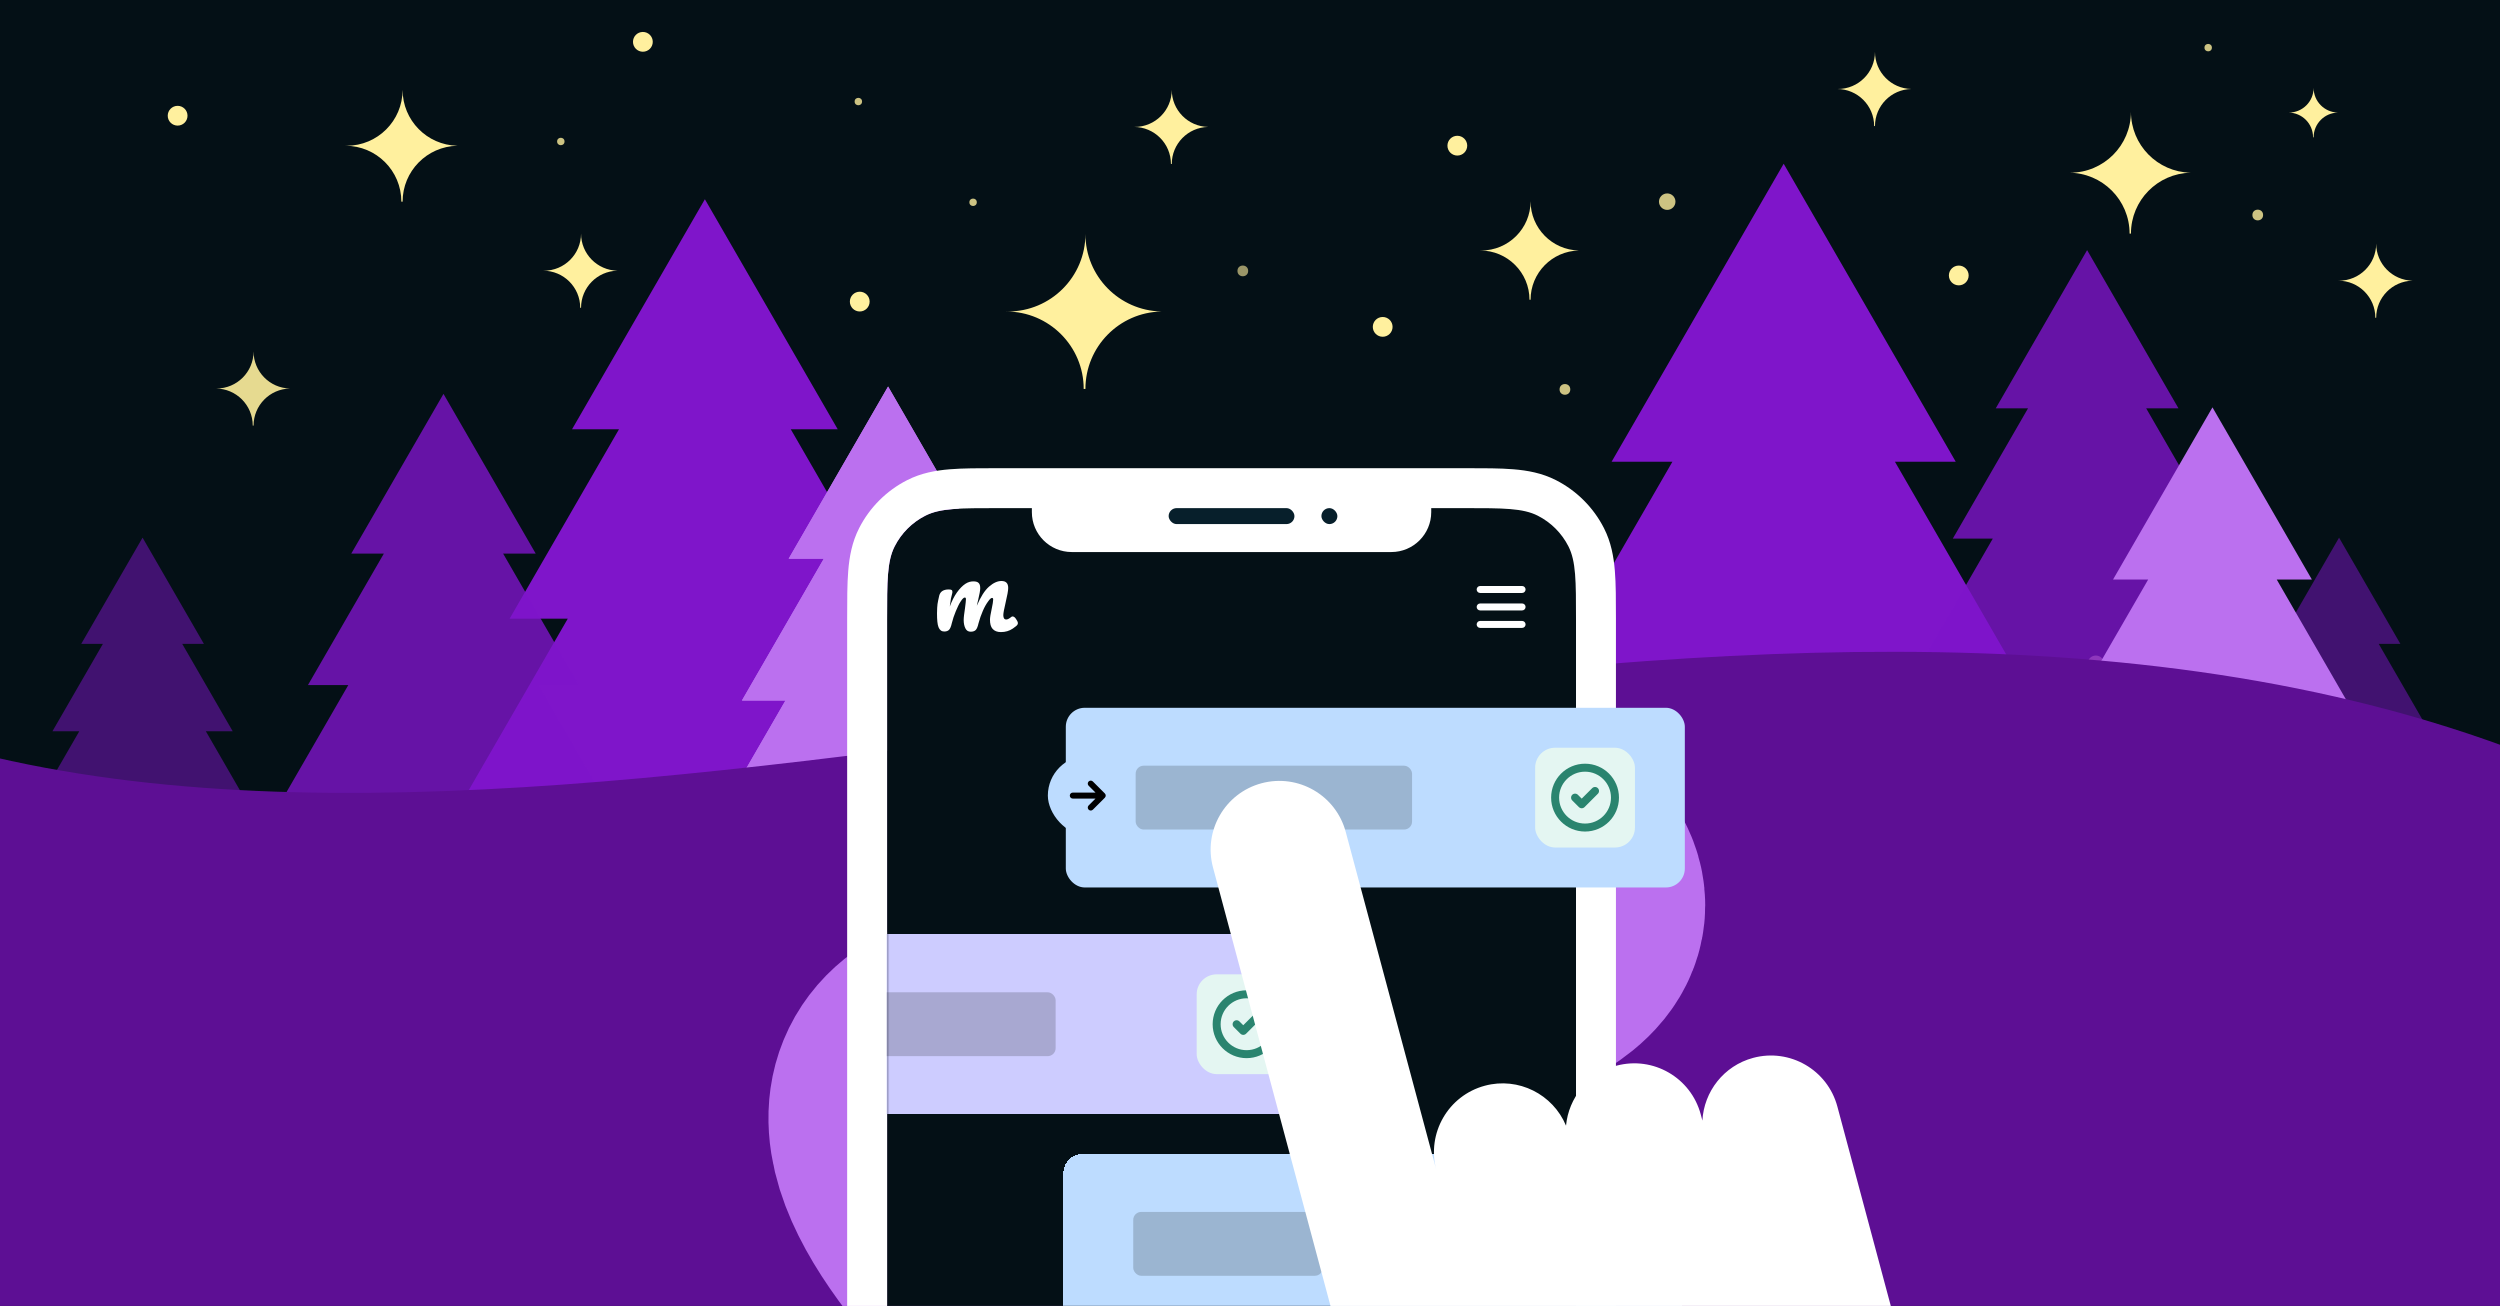 <svg width="1252" height="654" viewBox="0 0 1252 654" fill="none" xmlns="http://www.w3.org/2000/svg">
<g clip-path="url(#clip0_328_686)">
<rect width="1252" height="654" fill="#041016"/>
<ellipse cx="430.564" cy="151.04" rx="4.953" ry="4.953" fill="#FFF09E"/>
<ellipse cx="88.953" cy="57.953" rx="4.953" ry="4.953" fill="#FFF09E"/>
<ellipse cx="729.83" cy="72.953" rx="4.953" ry="4.953" fill="#FFF09E"/>
<ellipse cx="980.953" cy="137.953" rx="4.953" ry="4.953" fill="#FFF09E"/>
<ellipse cx="692.453" cy="163.698" rx="4.953" ry="4.953" fill="#FFF09E"/>
<ellipse cx="321.953" cy="20.953" rx="4.953" ry="4.953" fill="#FFF09E"/>
<ellipse cx="420.695" cy="521.422" rx="4.953" ry="4.953" fill="#FFF09E"/>
<ellipse opacity="0.8" cx="487.321" cy="101.307" rx="1.858" ry="1.857" fill="#FFF09E"/>
<ellipse opacity="0.8" cx="1105.86" cy="23.857" rx="1.858" ry="1.857" fill="#FFF09E"/>
<ellipse opacity="0.8" cx="280.858" cy="70.857" rx="1.858" ry="1.857" fill="#FFF09E"/>
<ellipse opacity="0.8" cx="429.858" cy="50.857" rx="1.858" ry="1.857" fill="#FFF09E"/>
<ellipse opacity="0.8" cx="683.599" cy="572.432" rx="4.128" ry="4.127" fill="#FFF09E"/>
<ellipse opacity="0.8" cx="838.804" cy="516.714" rx="4.128" ry="4.127" fill="#FFF09E"/>
<ellipse opacity="0.8" cx="799.335" cy="604.514" rx="4.128" ry="4.127" fill="#FFF09E"/>
<ellipse opacity="0.8" cx="821.055" cy="396.198" rx="4.128" ry="4.127" fill="#FFF09E"/>
<ellipse opacity="0.8" cx="618.25" cy="641.134" rx="4.128" ry="4.127" fill="#FFF09E"/>
<ellipse opacity="0.8" cx="1049.6" cy="332.415" rx="4.128" ry="4.127" fill="#FFF09E"/>
<ellipse opacity="0.8" cx="834.942" cy="100.99" rx="4.128" ry="4.127" fill="#FFF09E"/>
<ellipse cx="448.933" cy="258.555" rx="2.683" ry="2.683" fill="#FFF09E"/>
<ellipse opacity="0.8" cx="783.715" cy="195.014" rx="2.683" ry="2.683" fill="#FFF09E"/>
<ellipse opacity="0.8" cx="1130.68" cy="107.683" rx="2.683" ry="2.683" fill="#FFF09E"/>
<ellipse cx="740.769" cy="457.488" rx="2.683" ry="2.683" fill="#FFF09E"/>
<ellipse opacity="0.6" cx="349.755" cy="233.32" rx="2.683" ry="2.683" fill="#FFF09E"/>
<ellipse opacity="0.6" cx="622.4" cy="135.67" rx="2.683" ry="2.683" fill="#FFF09E"/>
<ellipse opacity="0.6" cx="430.633" cy="597.475" rx="2.683" ry="2.683" fill="#FFF09E"/>
<path d="M1171 140.564C1171 140.565 1171 140.567 1171 140.568C1181.26 140.568 1189.58 148.883 1189.58 159.141C1189.71 159.141 1189.85 159.139 1189.99 159.136C1189.99 149.019 1198.08 140.792 1208.15 140.573C1208.15 140.571 1208.15 140.57 1208.15 140.568C1208.15 140.567 1208.15 140.565 1208.15 140.564C1198.08 140.344 1189.99 132.117 1189.99 122C1189.99 132.255 1181.67 140.568 1171.41 140.568C1171.27 140.568 1171.14 140.567 1171 140.564Z" fill="#FFF09E"/>
<path opacity="0.9" d="M108 194.564C108 194.565 108 194.567 108 194.568C118.259 194.568 126.575 202.883 126.575 213.141C126.713 213.141 126.851 213.139 126.988 213.136C126.99 203.019 135.084 194.792 145.15 194.573C145.15 194.571 145.15 194.57 145.15 194.568C145.15 194.567 145.15 194.565 145.15 194.564C135.084 194.344 126.99 186.117 126.988 176C126.985 186.255 118.67 194.568 108.413 194.568C108.275 194.568 108.137 194.567 108 194.564Z" fill="#FFF09E"/>
<path d="M920 44.564C920 44.565 920 44.567 920 44.568C930.259 44.568 938.575 52.883 938.575 63.141C938.713 63.141 938.851 63.139 938.988 63.136C938.99 53.019 947.084 44.792 957.15 44.573C957.15 44.571 957.15 44.57 957.15 44.568C957.15 44.567 957.15 44.565 957.15 44.564C947.084 44.344 938.99 36.117 938.988 26C938.985 36.255 930.67 44.568 920.413 44.568C920.275 44.568 920.137 44.567 920 44.564Z" fill="#FFF09E"/>
<path d="M891.225 159.397C891.225 159.399 891.225 159.4 891.225 159.402C901.484 159.402 909.8 167.717 909.8 177.974C909.938 177.974 910.076 177.973 910.213 177.97C910.215 167.852 918.309 159.626 928.375 159.406C928.375 159.405 928.375 159.403 928.375 159.402C928.375 159.4 928.375 159.399 928.375 159.397C918.309 159.178 910.215 150.951 910.213 140.833C910.211 151.089 901.895 159.402 891.638 159.402C891.5 159.402 891.362 159.4 891.225 159.397Z" fill="#FFF09E"/>
<path d="M1036 86.489C1036 86.491 1036 86.494 1036 86.496C1052.84 86.496 1066.5 100.153 1066.5 117C1066.73 117 1066.95 116.998 1067.18 116.993C1067.18 100.376 1080.47 86.864 1097 86.504C1097 86.501 1097 86.499 1097 86.496C1097 86.494 1097 86.491 1097 86.489C1080.47 86.129 1067.18 72.617 1067.18 56C1067.17 72.843 1053.52 86.496 1036.68 86.496C1036.45 86.496 1036.23 86.494 1036 86.489Z" fill="#FFF09E"/>
<path d="M1146 56.377C1146 56.378 1146 56.379 1146 56.38C1152.84 56.38 1158.38 61.924 1158.38 68.763C1158.48 68.763 1158.57 68.763 1158.66 68.76C1158.66 62.015 1164.06 56.53 1170.77 56.383C1170.77 56.382 1170.77 56.381 1170.77 56.38C1170.77 56.379 1170.77 56.378 1170.77 56.377C1164.06 56.231 1158.66 50.746 1158.66 44C1158.66 50.838 1153.11 56.38 1146.28 56.38C1146.18 56.38 1146.09 56.379 1146 56.377Z" fill="#FFF09E"/>
<path d="M567.833 63.564C567.833 63.565 567.833 63.567 567.833 63.568C578.092 63.568 586.408 71.883 586.408 82.141C586.546 82.141 586.684 82.139 586.821 82.136C586.824 72.019 594.917 63.792 604.984 63.573C604.984 63.571 604.984 63.57 604.984 63.568C604.984 63.567 604.984 63.565 604.984 63.564C594.917 63.344 586.824 55.117 586.821 45C586.819 55.255 578.503 63.568 568.246 63.568C568.108 63.568 567.97 63.567 567.833 63.564Z" fill="#FFF09E"/>
<path d="M272 135.564C272 135.565 272 135.567 272 135.568C282.259 135.568 290.575 143.883 290.575 154.141C290.713 154.141 290.851 154.139 290.988 154.136C290.99 144.019 299.084 135.792 309.15 135.573C309.15 135.571 309.15 135.57 309.15 135.568C309.15 135.567 309.15 135.565 309.15 135.564C299.084 135.344 290.99 127.117 290.988 117C290.985 127.255 282.67 135.568 272.413 135.568C272.275 135.568 272.137 135.567 272 135.564Z" fill="#FFF09E"/>
<path d="M741.294 125.445C741.294 125.447 741.294 125.449 741.294 125.451C754.919 125.451 765.965 136.495 765.965 150.118C766.148 150.118 766.331 150.116 766.513 150.112C766.516 136.675 777.265 125.749 790.635 125.457C790.635 125.455 790.635 125.453 790.635 125.451C790.635 125.449 790.635 125.447 790.635 125.445C777.265 125.154 766.516 114.228 766.513 100.79C766.51 114.411 755.466 125.451 741.843 125.451C741.659 125.451 741.477 125.449 741.294 125.445Z" fill="#FFF09E"/>
<path d="M503.915 155.992C503.915 155.995 503.915 155.998 503.915 156.001C525.344 156.001 542.716 173.371 542.716 194.797C543.005 194.797 543.292 194.794 543.579 194.788C543.584 173.654 560.49 156.469 581.518 156.011C581.518 156.008 581.518 156.004 581.518 156.001C581.518 155.998 581.518 155.995 581.518 155.992C560.49 155.533 543.584 138.349 543.579 117.215C543.574 138.637 526.204 156.001 504.777 156.001C504.489 156.001 504.202 155.998 503.915 155.992Z" fill="#FFF09E"/>
<path d="M173 72.99C173 72.992 173 72.994 173 72.997C188.464 72.997 201 85.534 201 101C201.208 101 201.415 100.998 201.622 100.993C201.626 85.738 213.826 73.334 229 73.003C229 73.001 229 72.999 229 72.997C229 72.994 229 72.992 229 72.99C213.826 72.659 201.626 60.255 201.622 45C201.619 60.463 189.084 72.997 173.622 72.997C173.414 72.997 173.207 72.994 173 72.99Z" fill="#FFF09E"/>
<path fill-rule="evenodd" clip-rule="evenodd" d="M893.263 82L979.438 231.239H948.982L1019.93 354.106H982.207L1069.77 505.742H716.76L804.319 354.106H766.596L837.543 231.239H807.088L893.263 82Z" fill="#7F15CA"/>
<path fill-rule="evenodd" clip-rule="evenodd" d="M353.004 99.77L419.528 214.976H396.018L450.786 309.824H421.665L489.257 426.879H216.752L284.344 309.824H255.224L309.992 214.976H286.481L353.004 99.77Z" fill="#7F15CA"/>
<path opacity="0.8" fill-rule="evenodd" clip-rule="evenodd" d="M222.099 197.254L268.285 277.241H251.963L289.988 343.093H269.769L316.698 424.364H127.5L174.428 343.093H154.211L192.235 277.241H175.912L222.099 197.254Z" fill="#7F15CA"/>
<path opacity="0.8" fill-rule="evenodd" clip-rule="evenodd" d="M1045.22 125.254L1090.98 204.498H1074.81L1112.48 269.738H1092.45L1138.94 350.254H951.5L997.992 269.738H977.962L1015.63 204.498H999.463L1045.22 125.254Z" fill="#7F15CA"/>
<path opacity="0.5" fill-rule="evenodd" clip-rule="evenodd" d="M1171.4 269.254L1202.1 322.436H1191.25L1216.53 366.219H1203.09L1234.29 420.254H1108.5L1139.7 366.219H1126.26L1151.54 322.436H1140.69L1171.4 269.254Z" fill="#7F15CA"/>
<path opacity="0.5" fill-rule="evenodd" clip-rule="evenodd" d="M71.397 269.254L102.105 322.436H91.252L116.534 366.219H103.092L134.293 420.254H8.5L39.702 366.219H26.259L51.541 322.436H40.688L71.397 269.254Z" fill="#7F15CA"/>
<path fill-rule="evenodd" clip-rule="evenodd" d="M444.756 193.566L494.557 279.812H476.957L517.957 350.817H496.157L546.758 438.448H342.755L393.355 350.817H371.555L412.556 279.812H394.955L444.756 193.566Z" fill="#BB70EF"/>
<path fill-rule="evenodd" clip-rule="evenodd" d="M444.756 193.566L494.557 279.812H476.957L517.957 350.817H496.157L546.758 438.448H342.755L393.355 350.817H371.555L412.556 279.812H394.955L444.756 193.566Z" fill="#BB70EF"/>
<path fill-rule="evenodd" clip-rule="evenodd" d="M1108 204L1157.8 290.246H1140.2L1181.2 361.251H1159.89L1209.78 447.648H1005.78L1055.67 361.251H1034.8L1075.8 290.246H1058.2L1108 204Z" fill="#BB70EF"/>
<path d="M1263.5 377.254C874 227.754 340.5 464.254 -11 377.254L-23 743.919H1815.78C1887.11 622.6 1455.73 451.037 1263.5 377.254Z" fill="#5D0F94"/>
<path d="M613.259 798.413C641.259 714.423 723.261 806.412 659.26 764.417C595.259 722.422 375.255 552.443 495.257 528.446C615.259 504.449 919.264 484.451 703.26 402.461" stroke="#BB70EF" stroke-width="150.415"/>
<path d="M444.256 310.46C444.256 290.861 444.256 281.061 448.071 273.575C451.426 266.99 456.781 261.636 463.366 258.281C470.854 254.467 480.655 254.467 500.257 254.467H733.26C752.863 254.467 762.664 254.467 770.151 258.281C776.736 261.636 782.091 266.99 785.446 273.575C789.261 281.061 789.261 290.861 789.261 310.46V898.888C789.261 918.488 789.261 928.288 785.446 935.774C782.091 942.359 776.736 947.712 770.151 951.067C762.664 954.882 752.863 954.882 733.26 954.882H500.257C480.655 954.882 470.854 954.882 463.366 951.067C456.781 947.712 451.426 942.359 448.071 935.774C444.256 928.288 444.256 918.488 444.256 898.888V310.46Z" fill="#041016"/>
<path fill-rule="evenodd" clip-rule="evenodd" d="M500.257 234.469L734.01 234.469C743.17 234.469 751.219 234.469 757.878 235.012C764.951 235.59 772.198 236.88 779.231 240.463C789.58 245.736 797.994 254.148 803.267 264.496C806.851 271.528 808.141 278.774 808.719 285.846C809.263 292.504 809.262 300.552 809.262 309.711V899.138C809.262 908.297 809.263 916.344 808.719 923.002C808.141 930.074 806.851 937.321 803.267 944.352C797.994 954.7 789.58 963.113 779.231 968.385C772.198 971.968 764.951 973.258 757.878 973.836C751.219 974.38 743.17 974.38 734.01 974.379H499.508C490.347 974.38 482.299 974.38 475.64 973.836C468.567 973.258 461.32 971.968 454.287 968.385C443.938 963.113 435.524 954.7 430.251 944.352C426.667 937.321 425.377 930.074 424.799 923.002C424.255 916.344 424.255 908.297 424.256 899.138L424.256 310.46C424.256 310.21 424.256 309.96 424.256 309.711C424.255 300.552 424.255 292.504 424.799 285.846C425.377 278.774 426.667 271.528 430.251 264.496C435.524 254.148 443.938 245.736 454.287 240.463C461.32 236.88 468.567 235.59 475.64 235.012C482.299 234.469 490.348 234.469 499.508 234.469C499.757 234.469 500.007 234.469 500.257 234.469ZM448.071 273.575C444.256 281.061 444.256 290.861 444.256 310.46V898.389C444.256 917.988 444.256 927.788 448.071 935.274C451.427 941.859 456.781 947.212 463.367 950.568C470.854 954.382 480.655 954.382 500.257 954.382H733.261C752.863 954.382 762.664 954.382 770.151 950.568C776.737 947.212 782.091 941.859 785.447 935.274C789.262 927.788 789.262 917.988 789.262 898.389V310.46C789.262 290.861 789.262 281.061 785.447 273.575C782.091 266.99 776.737 261.636 770.151 258.281C762.664 254.467 752.863 254.467 733.261 254.467H500.257C480.655 254.467 470.854 254.467 463.367 258.281C456.781 261.636 451.427 266.99 448.071 273.575Z" fill="white"/>
<path d="M508.763 309.898C508.211 309.085 507.735 308.801 507.258 308.737C506.782 308.673 506.506 308.927 506.506 308.927C505.471 309.774 504.624 310.244 503.966 310.244C502.931 310.244 502.461 309.492 502.461 308.081C502.461 307.046 502.837 305.071 503.59 301.873C504.436 298.205 504.907 295.854 504.907 294.443C504.907 292.091 503.778 290.963 501.52 290.963C499.639 290.963 497.57 291.809 495.312 293.784C493.055 295.76 491.079 298.957 489.198 303.378C489.292 302.72 489.574 301.779 489.856 300.462C490.515 297.641 490.891 295.76 490.891 294.631C490.891 293.408 490.703 292.562 490.139 291.997C489.668 291.433 488.728 291.151 487.505 291.151C486.282 291.151 484.871 291.433 483.46 292.373C482.049 293.314 480.638 294.725 479.227 296.7C477.816 298.675 476.687 301.027 475.653 303.754C475.841 302.155 476.029 300.839 476.217 299.804C476.405 298.769 476.97 297.076 476.97 296.512C476.97 296.042 476.876 295.665 476.593 295.477C476.311 295.289 475.841 295.195 475.088 295.195C473.771 295.195 472.737 295.477 471.984 295.948C471.232 296.418 470.667 297.17 470.385 298.205C469.444 302.438 469.35 302.532 469.256 307.14C469.256 310.338 469.444 312.69 470.009 314.101C470.573 315.511 471.514 316.264 472.831 316.264C473.96 316.264 474.712 315.982 475.276 315.417C475.841 314.853 476.311 313.724 476.687 312.031C477.158 310.056 477.816 308.175 478.663 306.106C479.509 304.131 480.262 302.438 481.108 301.215C481.955 299.898 482.613 299.24 483.178 299.24C483.554 299.24 483.742 299.522 483.742 300.086C483.742 300.839 483.554 302.344 483.272 304.601C482.896 307.14 482.613 309.116 482.613 310.526C482.613 312.125 482.896 313.536 483.46 314.665C484.024 315.794 484.871 316.358 486.094 316.358C487.223 316.358 488.069 316.076 488.634 315.511C489.198 314.947 489.668 313.818 490.045 312.125C490.609 309.962 491.361 307.893 492.208 305.918C493.055 303.942 493.995 302.344 494.842 301.215C495.688 299.992 496.347 299.428 496.817 299.428C497.193 299.428 497.382 299.71 497.382 300.274C497.382 301.121 497.099 302.72 496.629 304.977C496.065 307.517 495.782 309.304 495.782 310.338C495.782 312.314 496.159 313.912 497.099 314.947C498.04 315.982 499.357 316.546 501.238 316.546C503.496 316.546 505.471 315.982 507.258 314.759C507.729 314.383 508.293 314.007 508.763 313.63C510.34 312.46 509.81 311.438 508.763 309.898Z" fill="white"/>
<path fill-rule="evenodd" clip-rule="evenodd" d="M739.511 295.212C739.511 294.245 740.294 293.462 741.261 293.462H762.261C763.228 293.462 764.011 294.245 764.011 295.212C764.011 296.178 763.228 296.961 762.261 296.961H741.261C740.294 296.961 739.511 296.178 739.511 295.212Z" fill="white"/>
<path fill-rule="evenodd" clip-rule="evenodd" d="M739.511 303.961C739.511 302.994 740.294 302.211 741.261 302.211H762.261C763.228 302.211 764.011 302.994 764.011 303.961C764.011 304.927 763.228 305.71 762.261 305.71H741.261C740.294 305.71 739.511 304.927 739.511 303.961Z" fill="white"/>
<path fill-rule="evenodd" clip-rule="evenodd" d="M739.511 312.71C739.511 311.743 740.294 310.96 741.261 310.96H762.261C763.228 310.96 764.011 311.743 764.011 312.71C764.011 313.676 763.228 314.459 762.261 314.459H741.261C740.294 314.459 739.511 313.676 739.511 312.71Z" fill="white"/>
<path d="M516.757 250.967H716.76V256.475C716.76 267.515 707.811 276.464 696.771 276.464H536.746C525.706 276.464 516.757 267.515 516.757 256.475V250.967Z" fill="white"/>
<rect x="585.258" y="254.467" width="63.001" height="7.999" rx="4" fill="#071F2B"/>
<rect x="661.76" y="254.467" width="8" height="7.999" rx="4" fill="#071F2B"/>
<mask id="mask0_328_686" style="mask-type:alpha" maskUnits="userSpaceOnUse" x="444" y="323" width="443" height="368">
<path d="M444.256 323.458H886.763V690.8H444.256V323.458Z" fill="white"/>
</mask>
<g mask="url(#mask0_328_686)">
<rect x="533.757" y="354.455" width="310.005" height="89.989" rx="9.495" fill="#BDDCFF"/>
<rect x="568.738" y="383.458" width="138.422" height="31.982" rx="3.998" fill="#151A1D" fill-opacity="0.2"/>
<rect x="768.804" y="374.463" width="49.972" height="49.972" rx="9.994" fill="#E4F6F2"/>
<path d="M788.793 399.449L792.125 402.78L798.788 396.117M808.782 399.449C808.782 407.728 802.07 414.44 793.79 414.44C785.511 414.44 778.799 407.728 778.799 399.449C778.799 391.169 785.511 384.457 793.79 384.457C802.07 384.457 808.782 391.169 808.782 399.449Z" stroke="#2A846F" stroke-width="3.998" stroke-linecap="round" stroke-linejoin="round"/>
<rect x="524.762" y="378.441" width="39.977" height="39.977" rx="19.989" fill="#BDDCFF"/>
<path fill-rule="evenodd" clip-rule="evenodd" d="M545.19 391.373C545.775 390.787 546.725 390.787 547.31 391.373L553.307 397.37C553.892 397.955 553.892 398.904 553.307 399.49L547.31 405.486C546.725 406.072 545.775 406.072 545.19 405.486C544.604 404.901 544.604 403.952 545.19 403.366L548.627 399.929L537.255 399.929C536.427 399.929 535.756 399.258 535.756 398.43C535.756 397.602 536.427 396.93 537.255 396.93H548.627L545.19 393.493C544.604 392.908 544.604 391.958 545.19 391.373Z" fill="black"/>
<g filter="url(#filter0_dd_328_686)">
<rect x="362.755" y="464.441" width="310.005" height="89.989" rx="9.495" fill="#CDCCFF" shape-rendering="crispEdges"/>
<rect x="432.216" y="493.445" width="94.946" height="31.982" rx="3.998" fill="#151A1D" fill-opacity="0.2"/>
<rect x="597.802" y="484.45" width="49.972" height="49.972" rx="9.994" fill="#E4F6F2"/>
<path d="M617.791 509.436L621.122 512.767L627.785 506.104M637.779 509.436C637.779 517.715 631.067 524.427 622.788 524.427C614.508 524.427 607.796 517.715 607.796 509.436C607.796 501.156 614.508 494.444 622.788 494.444C631.067 494.444 637.779 501.156 637.779 509.436Z" stroke="#2A846F" stroke-width="3.998" stroke-linecap="round" stroke-linejoin="round"/>
</g>
<g filter="url(#filter1_dd_328_686)">
<rect x="531.046" y="574.427" width="310.005" height="89.989" rx="9.495" fill="#BDDCFF" shape-rendering="crispEdges"/>
<rect x="566.026" y="603.431" width="94.946" height="31.982" rx="3.998" fill="#151A1D" fill-opacity="0.2"/>
<rect x="766.093" y="594.436" width="49.972" height="49.972" rx="9.994" fill="#E4F6F2"/>
<path d="M786.082 619.422L789.413 622.753L796.076 616.091M806.07 619.422C806.07 627.702 799.358 634.414 791.079 634.414C782.799 634.414 776.087 627.702 776.087 619.422C776.087 611.142 782.799 604.43 791.079 604.43C799.358 604.43 806.07 611.142 806.07 619.422Z" stroke="#2A846F" stroke-width="3.998" stroke-linecap="round" stroke-linejoin="round"/>
</g>
</g>
<path d="M1034.57 849.856C1034.57 849.856 974.363 756.443 969.592 738.639L920.149 554.139C915.227 535.775 896.354 524.86 877.996 529.778C863.243 533.731 853.335 546.704 852.558 561.188L851.719 558.056C846.795 539.683 827.923 528.772 809.56 533.692C795.286 537.516 785.565 549.824 784.263 563.723C777.718 548.045 760.472 539.21 743.629 543.722C725.271 548.641 714.382 567.52 719.306 585.893L673.938 416.601C669.017 398.237 650.137 387.334 631.783 392.251C613.434 397.167 602.545 416.046 607.467 434.41L676.079 690.438C659.109 673.962 632.018 674.307 615.486 691.221C598.931 708.182 599.24 735.369 616.185 751.963L625.988 761.536L625.989 761.541C625.989 761.541 714.595 848.505 744.326 877.298C785.391 917.066 814.304 874.292 841.38 889.966C846.028 892.653 880.169 917.425 880.169 917.425C898.824 932.075 925.796 928.829 940.439 910.176L1041.84 910.176C1056.48 891.528 1053.23 864.524 1034.57 849.854L1034.57 849.856Z" fill="white"/>
</g>
<defs>
<filter id="filter0_dd_328_686" x="348.763" y="452.448" width="339.988" height="119.972" filterUnits="userSpaceOnUse" color-interpolation-filters="sRGB">
<feFlood flood-opacity="0" result="BackgroundImageFix"/>
<feColorMatrix in="SourceAlpha" type="matrix" values="0 0 0 0 0 0 0 0 0 0 0 0 0 0 0 0 0 0 127 0" result="hardAlpha"/>
<feOffset dx="0.999" dy="2.998"/>
<feGaussianBlur stdDeviation="7.496"/>
<feComposite in2="hardAlpha" operator="out"/>
<feColorMatrix type="matrix" values="0 0 0 0 0 0 0 0 0 0.137 0 0 0 0 0.196 0 0 0 0.06 0"/>
<feBlend mode="normal" in2="BackgroundImageFix" result="effect1_dropShadow_328_686"/>
<feColorMatrix in="SourceAlpha" type="matrix" values="0 0 0 0 0 0 0 0 0 0 0 0 0 0 0 0 0 0 127 0" result="hardAlpha"/>
<feOffset dx="0.5" dy="0.5"/>
<feGaussianBlur stdDeviation="1.499"/>
<feComposite in2="hardAlpha" operator="out"/>
<feColorMatrix type="matrix" values="0 0 0 0 0 0 0 0 0 0.137 0 0 0 0 0.196 0 0 0 0.03 0"/>
<feBlend mode="normal" in2="effect1_dropShadow_328_686" result="effect2_dropShadow_328_686"/>
<feBlend mode="normal" in="SourceGraphic" in2="effect2_dropShadow_328_686" result="shape"/>
</filter>
<filter id="filter1_dd_328_686" x="517.054" y="562.434" width="339.988" height="119.972" filterUnits="userSpaceOnUse" color-interpolation-filters="sRGB">
<feFlood flood-opacity="0" result="BackgroundImageFix"/>
<feColorMatrix in="SourceAlpha" type="matrix" values="0 0 0 0 0 0 0 0 0 0 0 0 0 0 0 0 0 0 127 0" result="hardAlpha"/>
<feOffset dx="0.999" dy="2.998"/>
<feGaussianBlur stdDeviation="7.496"/>
<feComposite in2="hardAlpha" operator="out"/>
<feColorMatrix type="matrix" values="0 0 0 0 0 0 0 0 0 0.137 0 0 0 0 0.196 0 0 0 0.06 0"/>
<feBlend mode="normal" in2="BackgroundImageFix" result="effect1_dropShadow_328_686"/>
<feColorMatrix in="SourceAlpha" type="matrix" values="0 0 0 0 0 0 0 0 0 0 0 0 0 0 0 0 0 0 127 0" result="hardAlpha"/>
<feOffset dx="0.5" dy="0.5"/>
<feGaussianBlur stdDeviation="1.499"/>
<feComposite in2="hardAlpha" operator="out"/>
<feColorMatrix type="matrix" values="0 0 0 0 0 0 0 0 0 0.137 0 0 0 0 0.196 0 0 0 0.03 0"/>
<feBlend mode="normal" in2="effect1_dropShadow_328_686" result="effect2_dropShadow_328_686"/>
<feBlend mode="normal" in="SourceGraphic" in2="effect2_dropShadow_328_686" result="shape"/>
</filter>
<clipPath id="clip0_328_686">
<rect width="1252" height="654" fill="white"/>
</clipPath>
</defs>
</svg>
